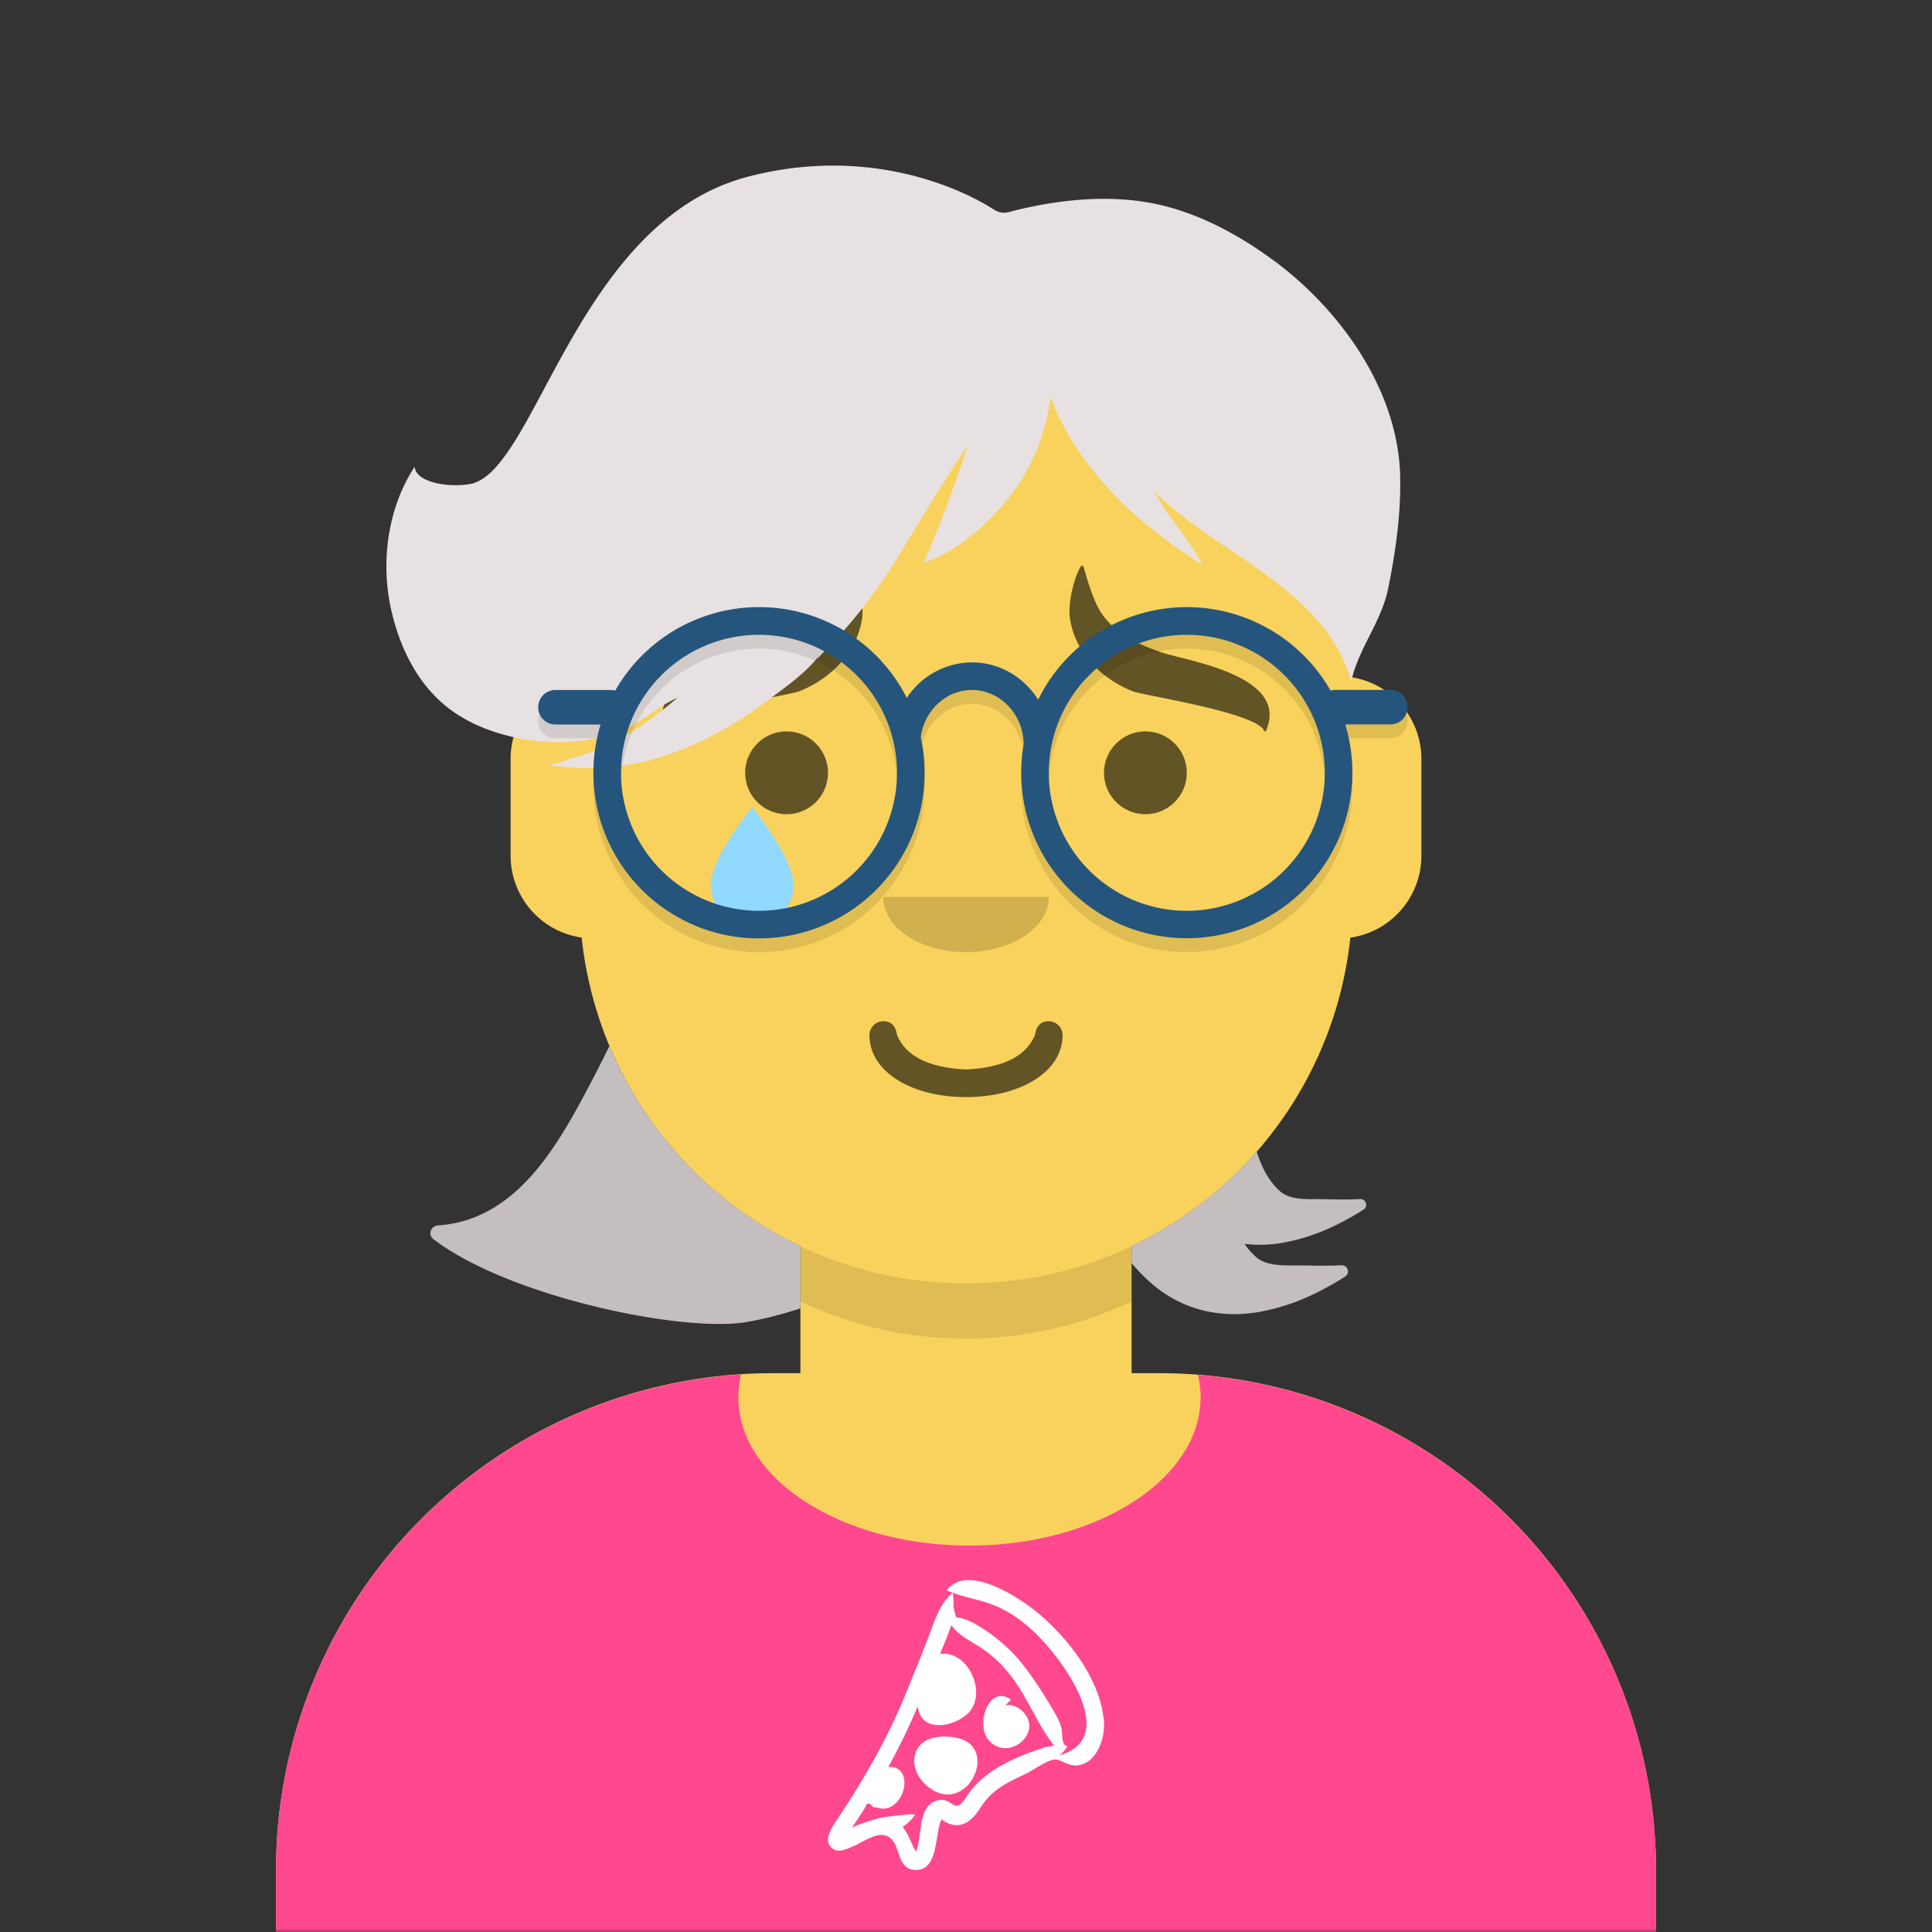 <svg xmlns="http://www.w3.org/2000/svg" viewBox="0 0 280 280" fill="none" shape-rendering="auto"><rect x="0" y="0" width="280" height="280" fill="#333333" stroke="none"/><mask id="viewboxMask"><rect width="280" height="280" rx="0" ry="0" x="0" y="0" fill="#fff" /></mask><g mask="url(#viewboxMask)"><g transform="translate(8)"><path d="M132 36a56 56 0 0 0-56 56v6.17A12 12 0 0 0 66 110v14a12 12 0 0 0 10.3 11.88 56.04 56.04 0 0 0 31.7 44.73v18.4h-4a72 72 0 0 0-72 72v9h200v-9a72 72 0 0 0-72-72h-4v-18.39a56.04 56.04 0 0 0 31.7-44.73A12 12 0 0 0 198 124v-14a12 12 0 0 0-10-11.83V92a56 56 0 0 0-56-56Z" fill="#f8d25c"/><path d="M108 180.61v8a55.79 55.79 0 0 0 24 5.39c8.59 0 16.73-1.93 24-5.39v-8a55.79 55.79 0 0 1-24 5.39 55.79 55.79 0 0 1-24-5.39Z" fill="#000" fill-opacity=".1"/><g transform="translate(0 170)"><path d="M132.5 54C151 54 166 44.37 166 32.5c0-1.1-.13-2.18-.38-3.23A72 72 0 0 1 232 101.05V110H32v-8.95A72 72 0 0 1 99.4 29.2a14.1 14.1 0 0 0-.4 3.3C99 44.37 114 54 132.5 54Z" fill="#ff488e"/><g transform="translate(77 58)"><g fill-rule="evenodd" clip-rule="evenodd" fill="#fff"><path d="M65.93 25.4c-4.08 1.37-8.55 3.31-10.9 7.06-1.85 2.95-1.97-.45-4.55.6-2.5 1.02-1.82 5.22-2.73 7.3-.71-1.2-1.05-2.52-1.94-3.6a6.6 6.6 0 0 0 1.81-1.73c.16-.32-4.79.35-5.07.43-1.41.4-2.74.77-4.09 1.43a78.83 78.83 0 0 0 1.96-2.99c.21-.68.58-.68 1.11 0 .75.03 1.18.35 1.96.17 2.92-.66 3.85-6.22.25-5.98a93.38 93.38 0 0 0 4.26-8.8c.5 4.28 6.08 2.8 7.72.52 2.14-3-.6-8.66-4.49-8.11.58-1.38 1.17-2.77 1.65-4.18 1.1 1.6 3 2.39 4.54 3.45a18.2 18.2 0 0 1 4.16 4.01c2.4 3.14 3.8 7 6.22 10.05-.64.04-1.26.16-1.87.36Zm9-4.4c-.62-5.75-5.14-11.6-9.43-15.17-2.55-2.13-10.24-7.39-13.3-3.34 2.46 1.07 5.2 1.33 7.64 2.49 3.32 1.57 5.92 4.16 8.17 7.05 3.14 4.05 7.97 12.28.48 14.39.5-.34.8-.71 1.21-1.31-1-.23-.6-1.88-.95-2.95-.41-1.25-1.21-2.47-1.89-3.59a56.62 56.62 0 0 0-3.5-5.17A23.46 23.46 0 0 0 57.4 8c-.9-.58-1.77-1.1-2.81-1.4-1.35-.4-.91.08-1.28-1.15-.23-.78-.02-1.77-.25-2.6-1.97 1.66-2.6 4.06-3.5 6.39-1.01 2.68-2.12 5.33-3.2 8-2.63 6.53-6.02 12.39-9.88 18.24-.67 1.02-2.17 2.95-1.1 4.17.97 1.1 2.34.3 3.4-.13 1.43-.6 3.38-2.17 4.93-1.35 2 1.05 1.05 4.98 4.21 4.83 3.12-.16 2.53-5.28 3.53-7.32 2.31 1.68 4.18.64 5.58-1.61 1.63-2.61 3.77-3.66 6.51-4.94 1.12-.52 3.04-1.94 4.2-2.12.97-.13 1.9.9 3.19.85 3.1-.11 4.39-4.25 4.02-6.85Z"/><path d="M53.54 23.83c-2.43-.44-5.8-.07-6.03 3.16-.14 1.97 1.4 3.85 3.08 4.66 5.12 2.5 9.1-6.69 2.95-7.82ZM63.34 20.16c-.65-.7-1.7-1.24-2.68-1 .31-.2.57-.6.87-.83-3.16-2.29-5.14 3.47-3.35 5.74 2.72 3.44 8.04-.76 5.16-3.91Z"/></g></g></g><g transform="translate(78 134)"><path d="M40 16c0 5.37 6.16 9 14 9s14-3.63 14-9c0-1.1-.95-2-2-2-1.3 0-1.87.9-2 2-1.24 2.94-4.32 4.72-10 5-5.68-.28-8.76-2.06-10-5-.13-1.1-.7-2-2-2-1.05 0-2 .9-2 2Z" fill="#000" fill-opacity=".6"/></g><g transform="translate(104 122)"><path fill-rule="evenodd" clip-rule="evenodd" d="M16 8c0 4.42 5.37 8 12 8s12-3.58 12-8" fill="#000" fill-opacity=".16"/></g><g transform="translate(76 90)"><path d="M25 27s-6 7.27-6 11.27a6 6 0 1 0 12 0c0-4-6-11.27-6-11.27Z" fill="#92D9FF"/><path d="M36 22a6 6 0 1 1-12 0 6 6 0 0 1 12 0ZM88 22a6 6 0 1 1-12 0 6 6 0 0 1 12 0Z" fill="#000" fill-opacity=".6"/></g><g transform="translate(76 82)"><path d="M36.37 6.88c-1.97 2.9-5.55 4.64-8.74 5.68-3.94 1.29-18.55 3.38-15.11 11.35.05.12.22.12.27 0 1.15-2.65 17.47-5.12 18.97-5.7 4.45-1.71 8.4-5.5 9.17-10.55.35-2.31-.64-6.05-1.55-7.55-.11-.18-.37-.13-.43.07-.36 1.33-1.41 4.97-2.58 6.7ZM75.63 6.88c1.97 2.9 5.55 4.64 8.74 5.68 3.94 1.29 18.55 3.38 15.11 11.35a.15.15 0 0 1-.27 0c-1.15-2.65-17.47-5.12-18.97-5.7-4.45-1.71-8.4-5.5-9.17-10.55-.35-2.31.64-6.05 1.55-7.55.11-.18.37-.13.43.07.36 1.33 1.41 4.97 2.58 6.7Z" fill-rule="evenodd" clip-rule="evenodd" fill="#000" fill-opacity=".6"/></g><g transform="translate(-1)"><path d="M177.75 37.86c9.52 7.1 17.76 18.58 18.16 30.82.17 5.5-.62 11.23-1.73 16.62-.5 2.46-1.6 4.66-2.7 6.85-1.07 2.12-2.13 4.24-2.64 6.58-2.63-8.93-10.09-13.97-17.5-19-3.96-2.66-7.9-5.33-11.1-8.58 1.02 1.93 2.3 3.7 3.6 5.46 1.23 1.7 2.47 3.4 3.45 5.22-9.24-5.66-18.2-13.88-22.03-24.3a29.46 29.46 0 0 1-6.1 14.67c-3.02 3.8-7.59 7.87-12.3 9.34 2.43-5.5 4.5-11.21 6.4-16.92-1.78 2.31-7.21 11.29-9.6 15.23l-.77 1.26a73.9 73.9 0 0 1-10.47 13.35c-.5.53-1.42 1.52-.67.54-1.85 2.35-4.45 4.26-6.9 6.07l-1.4 1.04a51.67 51.67 0 0 1-9.2 5.48c-7.1 3.31-14.38 4.54-22.11 3.2.9.1 2.35-.4 3.53-.82a20 20 0 0 1 1.22-.4c1.8-.5 3.47-1.12 5.11-2.02a53.85 53.85 0 0 0 9.18-6.42c-1.37.58-2.6 1.42-3.84 2.27-1.23.83-2.46 1.67-3.83 2.27-2.28 1-4.54 1.53-7.03 1.77-5.46.53-12-.72-16.72-3.6-5.5-3.32-8.54-9.04-9.99-15.13-1.68-7.06-.63-15.04 3.33-21.07.13 2.14 4.43 3.06 7.92 2.53 3.77-.59 6.95-6.52 10.9-13.93 6.19-11.55 14.28-26.67 29.52-30.64 19.96-5.2 34.21 3.87 35.42 4.66 1.22.78 1.8.63 2.93.32l.68-.17c6.35-1.52 13.26-2.2 19.7-.92 6.35 1.26 12.43 4.54 17.57 8.38ZM71.93 110.75l.2.04a1.6 1.6 0 0 1-.2-.04ZM79 156.2c.8-1.53 1.57-3.06 2.32-4.6A56.2 56.2 0 0 0 109 180.6v9.01a54.4 54.4 0 0 1-7.73 1.97c-9 1.62-34.32-3.53-45.44-11.98-.85-.65-.42-1.92.67-2 11.66-.8 17.63-12.13 22.4-21.2l.1-.2ZM157 183.05v-2.44c6.95-3.3 13.11-8 18.13-13.71.71 2.24 1.75 4.33 3.43 5.79 1.32 1.14 3.48 1.12 5.34 1.1l1.2.01c1.67.05 3.34.06 5.02-.02.83-.03 1.2 1.02.53 1.5a39.2 39.2 0 0 1-3.64 2.07 29.3 29.3 0 0 1-7.98 2.74c-1.92.34-3.82.4-5.66.18a9.84 9.84 0 0 0 1.7 1.94c1.41 1.22 3.72 1.2 5.7 1.19h1.28c1.79.05 3.58.06 5.36-.02.9-.04 1.3 1.09.57 1.6a41.97 41.97 0 0 1-3.88 2.22 31.24 31.24 0 0 1-8.53 2.92c-5.5.97-10.86-.18-15.19-3.7a24.9 24.9 0 0 1-3.38-3.37Z" fill="#e8e1e1"/><path d="M81.32 151.6c-.75 1.54-1.51 3.07-2.31 4.6l-.1.18c-4.77 9.08-10.74 20.42-22.4 21.22-1.09.07-1.52 1.34-.67 1.99 11.12 8.45 36.43 13.6 45.44 11.98a54.4 54.4 0 0 0 7.73-1.96v-8.99a56.2 56.2 0 0 1-27.68-29ZM157 180.61v2.44a24.9 24.9 0 0 0 3.38 3.36c4.33 3.53 9.7 4.68 15.2 3.71a31.24 31.24 0 0 0 8.51-2.92 41.97 41.97 0 0 0 3.89-2.22c.72-.51.32-1.64-.57-1.6-1.78.08-3.57.07-5.35.02h-1.29c-1.98.01-4.29.03-5.7-1.2a9.84 9.84 0 0 1-1.7-1.93c1.84.22 3.74.16 5.66-.18a29.3 29.3 0 0 0 7.98-2.73 39.2 39.2 0 0 0 3.64-2.08c.68-.48.3-1.53-.53-1.5a69.9 69.9 0 0 1-5.02.02h-1.2c-1.86.01-4.02.03-5.34-1.11-1.69-1.46-2.72-3.55-3.43-5.8A56.18 56.18 0 0 1 157 180.62Z" fill="#000" fill-opacity=".16"/></g><g transform="translate(49 72)"></g><g transform="translate(62 42)"><g fill-rule="evenodd" clip-rule="evenodd"><path d="M40 96a24 24 0 0 1-22.96-31H10.5a2.5 2.5 0 0 1 0-5h8c.23 0 .45.03.66.09a24 24 0 0 1 42.26 1.06A11.36 11.36 0 0 1 70.86 56c4.01 0 7.55 2.14 9.6 5.4a24 24 0 0 1 42.38-1.31c.2-.06.43-.1.66-.1h8a2.5 2.5 0 1 1 0 5h-6.54a24 24 0 1 1-46.6 2.83c-.08-4.37-3.45-7.83-7.5-7.83-3.73 0-6.89 2.94-7.42 6.83A24 24 0 0 1 40 96Zm0-4a20 20 0 1 0 0-40 20 20 0 0 0 0 40Zm82-20a20 20 0 1 1-40 0 20 20 0 0 1 40 0Z" fill="#000" fill-opacity=".1"/><path d="M40 94a24 24 0 0 1-22.96-31H10.5a2.5 2.5 0 0 1 0-5h8c.23 0 .45.03.66.09a24 24 0 0 1 42.26 1.06A11.36 11.36 0 0 1 70.86 54c4.01 0 7.55 2.14 9.6 5.4a24 24 0 0 1 42.38-1.31c.2-.06.43-.1.66-.1h8a2.5 2.5 0 1 1 0 5h-6.54a24 24 0 1 1-46.6 2.84c-.08-4.37-3.45-7.83-7.5-7.83-3.73 0-6.89 2.94-7.42 6.83A24 24 0 0 1 40 94Zm0-4a20 20 0 1 0 0-40 20 20 0 0 0 0 40Zm82-20a20 20 0 1 1-40 0 20 20 0 0 1 40 0Z" fill="#25557c"/></g></g></g></g></svg>